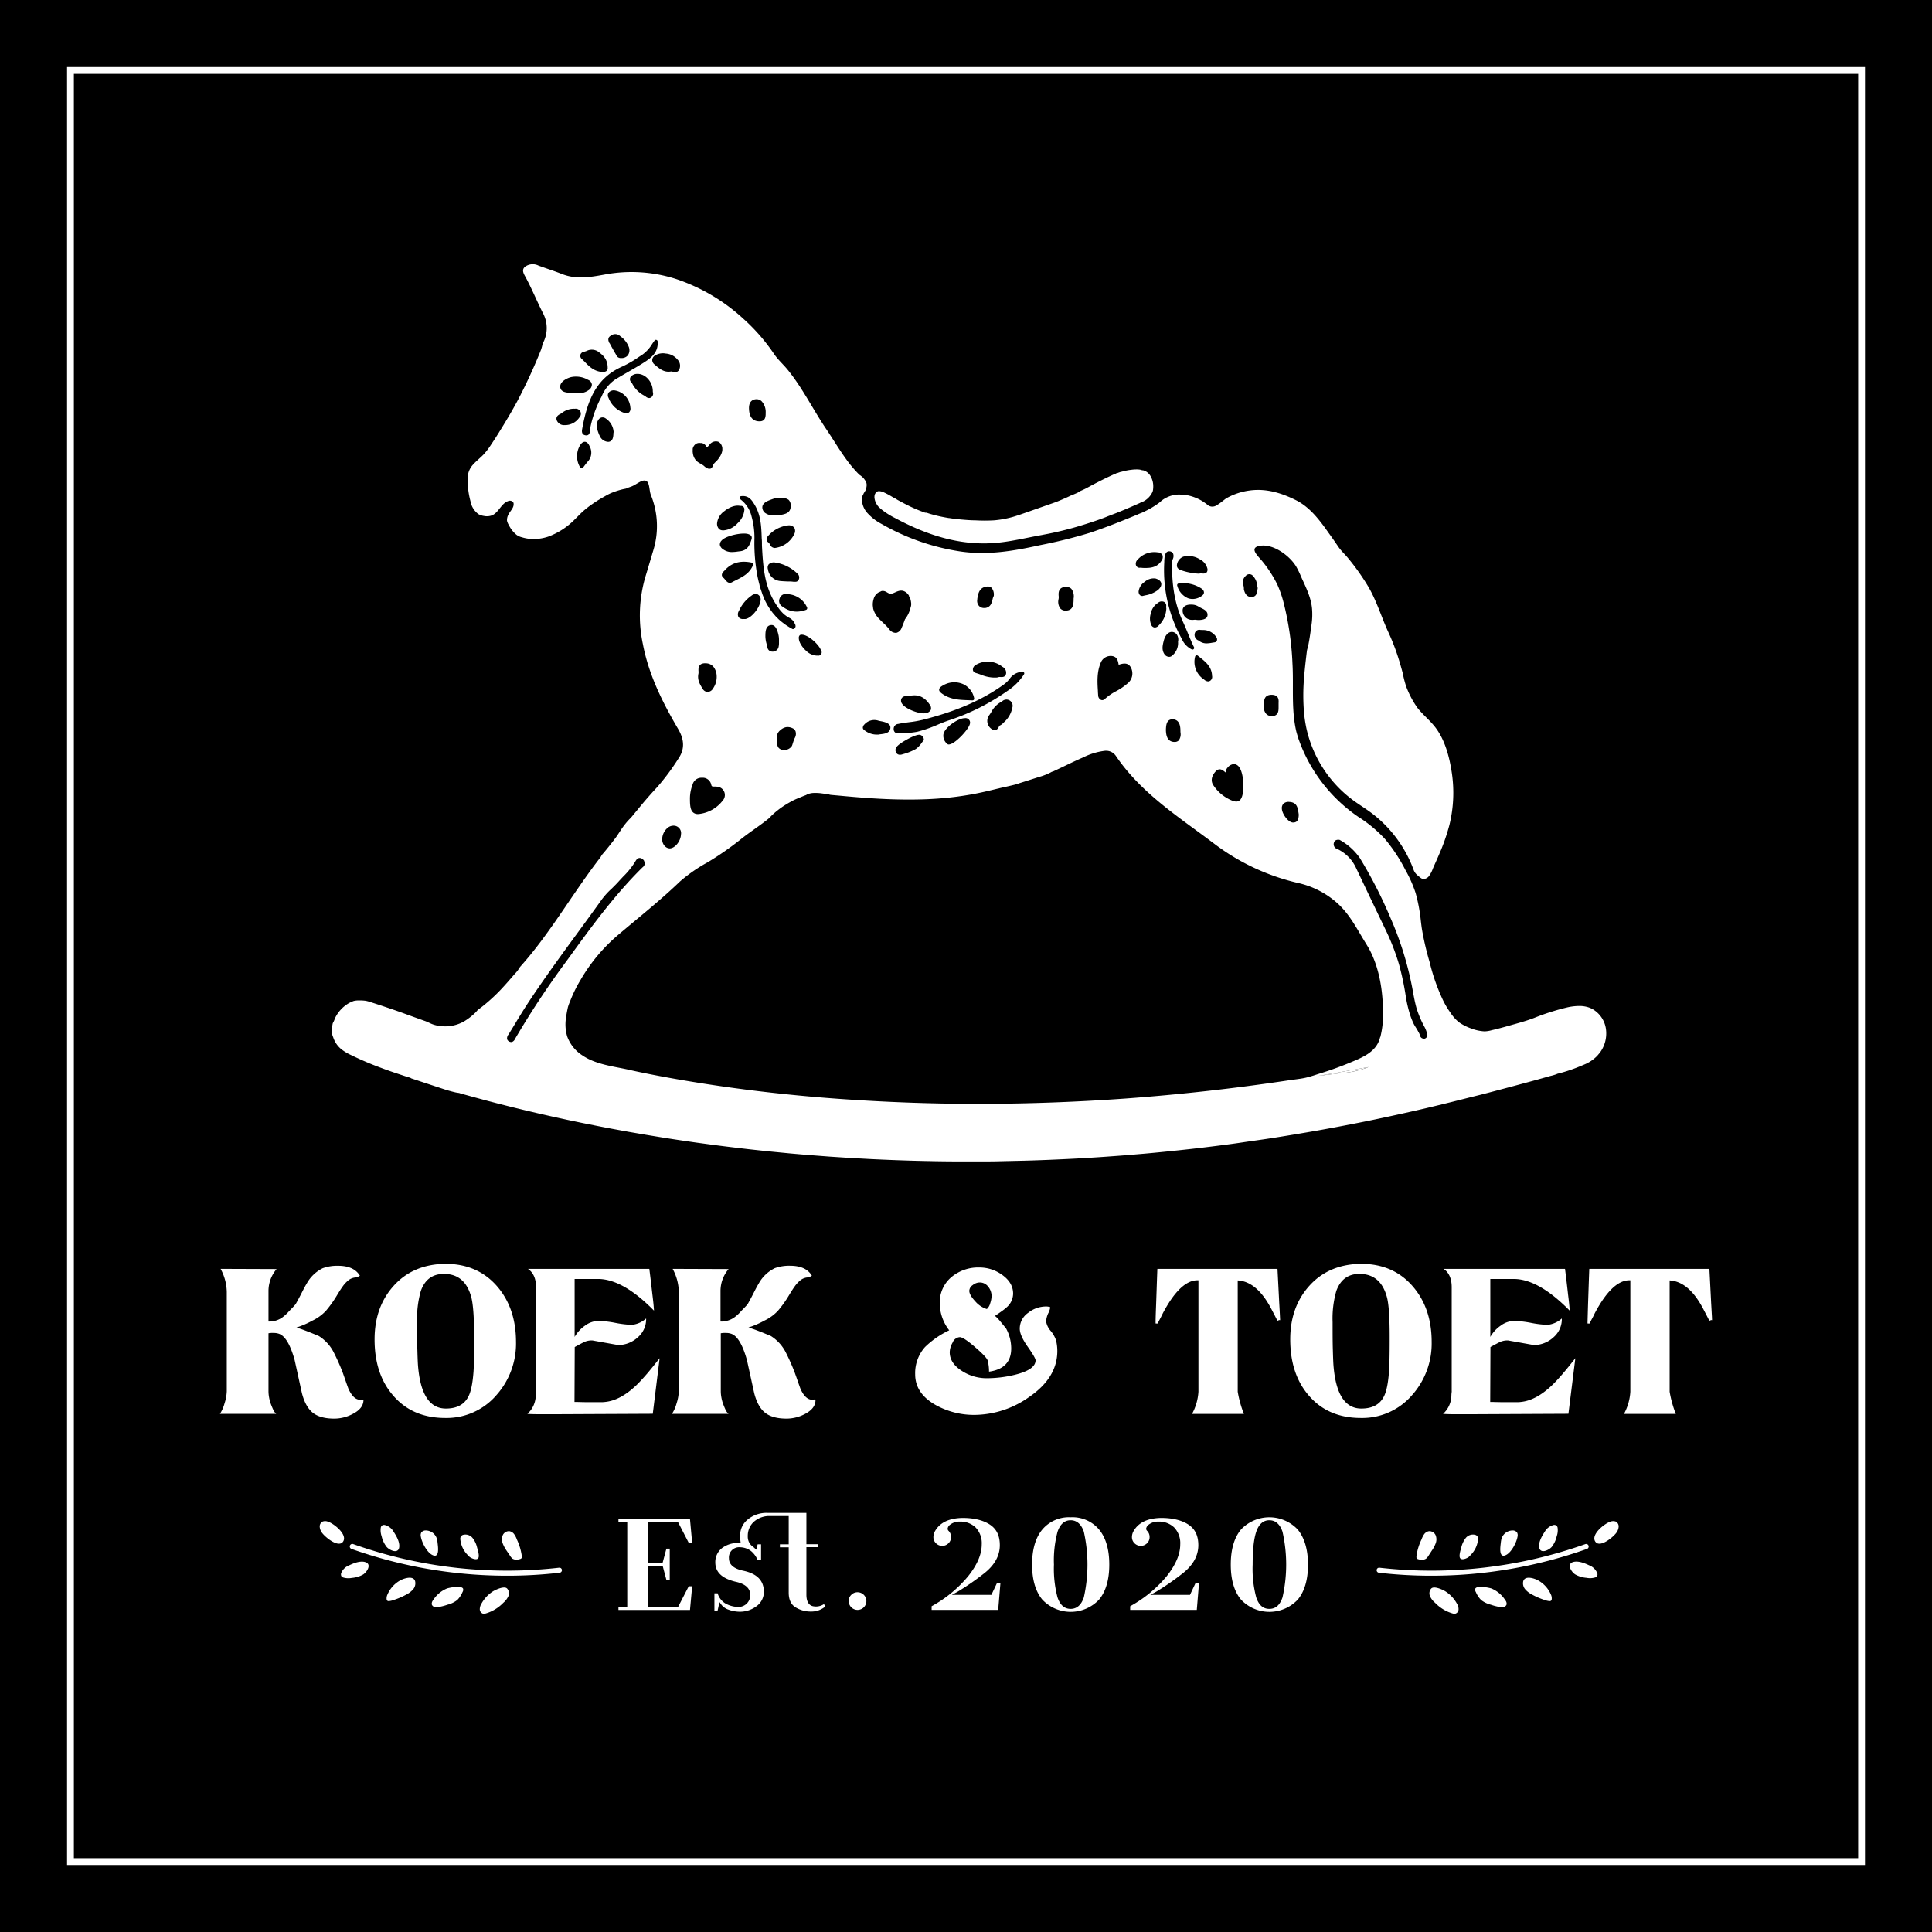 <svg id="Laag_1" data-name="Laag 1" xmlns="http://www.w3.org/2000/svg" viewBox="0 0 566.93 566.93"><defs><style>.cls-1{fill:none;stroke:#fff;stroke-miterlimit:10;stroke-width:2px;}.cls-2{fill:#fff;}</style></defs><title>Logo_Koek_Toet_HR</title><rect width="566.93" height="566.93"/><rect class="cls-1" x="20.68" y="20.68" width="525.58" height="525.58"/><path class="cls-2" d="M103.28,415.34a11.66,11.66,0,0,1-5.35,1.35q-4.19,0-6.35-1.74t-3.19-5.8l-2.12-9.66q-1.93-6.9-4.71-7.73a4.43,4.43,0,0,0-1.41-.2,7.39,7.39,0,0,0-.84,0,6.86,6.86,0,0,0-.71.09v17a10.31,10.31,0,0,0,.16,1.74,11.39,11.39,0,0,0,.48,1.87c.22.6.46,1.18.71,1.74a3.74,3.74,0,0,0,.91,1.29H64.36a10.8,10.8,0,0,0,1.35-3.09,12.74,12.74,0,0,0,.65-3.55V379.45a14.71,14.71,0,0,0-1.81-6.7l16.43.06a9.91,9.91,0,0,0-2.38,6.32v9.08h.32A6.61,6.61,0,0,0,82.66,387a11.76,11.76,0,0,0,2.06-1.93c.56-.56,1-1,1.29-1.33a7.18,7.18,0,0,0,.58-.67c.56-1,1.1-2,1.61-3s1-2,1.61-3a10.79,10.79,0,0,1,4.71-4.51,12.44,12.44,0,0,1,4.51-.71q4.64,0,6.38,2.9a2.79,2.79,0,0,1-1.52.55,3.9,3.9,0,0,0-2,.93,9.12,9.12,0,0,0-1.45,1.58c-.49.67-1,1.47-1.58,2.42a33.9,33.9,0,0,1-3.41,4.83,13.22,13.22,0,0,1-4,2.9,25.55,25.55,0,0,1-4.64,2q2.32.71,6.58,2.51a12.2,12.2,0,0,1,4.31,4.7,63.11,63.11,0,0,1,2.65,5.93c.29.82.58,1.63.86,2.45s.57,1.63.87,2.45c1,2.1,2.09,3.16,3.42,3.16h.32a.66.66,0,0,1,.32-.07c.22,0,.33.07.33.19C106.44,412.93,105.38,414.27,103.28,415.34Z" transform="translate(0.19 -0.41)"/><path class="cls-2" d="M145.48,409.8a19.28,19.28,0,0,1-15,6.7q-9.8,0-15.46-6.77-5.3-6.24-5.29-16.3,0-9.54,5.67-15.78t15.08-6.38q9.6,0,15.34,6.76,5.4,6.38,5.41,16.17A22.77,22.77,0,0,1,145.48,409.8Zm-7.41-28.87q-1.86-6.71-8-6.7-5,0-6.77,5a29.35,29.35,0,0,0-1.09,9.15c0,3,0,5.62.06,7.73s.11,3.78.2,5q1,12.63,8.18,12.63c3.13,0,5.3-1.11,6.51-3.35.81-1.41,1.35-3.95,1.61-7.6q.19-3,.19-8.89v-1.29Q138.91,383.9,138.07,380.93Z" transform="translate(0.19 -0.41)"/><path class="cls-2" d="M191.36,415.27l-27.77.13c-2.45,0-4.42,0-5.9,0s-2.52-.05-3.12-.1a7.41,7.41,0,0,0,2.45-5.34c0-.52.07-.89.09-1.13s0-.31,0-.23V378.16c0-2.53-.8-4.34-2.39-5.41h35.63c.17,1.37.34,2.7.49,4l.42,3.61c.17,1.38.29,2.44.35,3.19s.1,1.21.1,1.39V385q-8.83-9-16-9.28h-7.28v17a10.26,10.26,0,0,1,3.06-3.32,6.84,6.84,0,0,1,4-1.38,30.81,30.81,0,0,1,4.9.58,30.66,30.66,0,0,0,4.83.58,7.43,7.43,0,0,0,4.19-1.87,7,7,0,0,1-2.39,5.48,8.62,8.62,0,0,1-5.8,2.32L174,393.82a2.69,2.69,0,0,0-.71-.07,5.33,5.33,0,0,0-2.42.65c-.84.43-1.64.86-2.41,1.29l-.07,16.11c1.12,0,2.17.06,3.16.06h4.83a6.23,6.23,0,0,0,1-.06c3-.3,6-1.92,9.09-4.84.77-.73,1.74-1.76,2.9-3.09s2.49-3,4-4.9Z" transform="translate(0.19 -0.41)"/><path class="cls-2" d="M236,415.34a11.66,11.66,0,0,1-5.35,1.35q-4.18,0-6.35-1.74t-3.19-5.8l-2.12-9.66q-1.94-6.9-4.71-7.73a4.43,4.43,0,0,0-1.41-.2,7.39,7.39,0,0,0-.84,0,6.52,6.52,0,0,0-.71.09v17a10.31,10.31,0,0,0,.16,1.74,11.39,11.39,0,0,0,.48,1.87c.22.6.46,1.18.71,1.74a3.74,3.74,0,0,0,.91,1.29H197a10.8,10.8,0,0,0,1.35-3.09,12.74,12.74,0,0,0,.65-3.55V379.45a14.71,14.71,0,0,0-1.81-6.7l16.43.06a9.91,9.91,0,0,0-2.38,6.32v9.08h.32a6.61,6.61,0,0,0,3.74-1.22,11.76,11.76,0,0,0,2.06-1.93c.56-.56,1-1,1.29-1.33a7.18,7.18,0,0,0,.58-.67c.56-1,1.1-2,1.61-3s1-2,1.61-3a10.79,10.79,0,0,1,4.71-4.51,12.44,12.44,0,0,1,4.51-.71q4.63,0,6.37,2.9a2.72,2.72,0,0,1-1.51.55,3.9,3.9,0,0,0-2,.93,9.12,9.12,0,0,0-1.45,1.58c-.49.67-1,1.47-1.58,2.42a33.9,33.9,0,0,1-3.41,4.83,13.22,13.22,0,0,1-4,2.9,25.55,25.55,0,0,1-4.64,2q2.33.71,6.58,2.51a12.2,12.2,0,0,1,4.31,4.7,61.23,61.23,0,0,1,2.64,5.93c.3.82.59,1.63.87,2.45s.57,1.63.87,2.45c.95,2.1,2.09,3.16,3.42,3.16h.32a.63.63,0,0,1,.32-.07c.22,0,.33.07.33.19C239.11,412.93,238.05,414.27,236,415.34Z" transform="translate(0.19 -0.41)"/><path class="cls-2" d="M301.67,410.44a28,28,0,0,1-15.85,5.16,23.16,23.16,0,0,1-11.34-2.84q-6.12-3.4-6.12-9.08a11.46,11.46,0,0,1,2.9-8,26.12,26.12,0,0,1,7.09-4.9,13,13,0,0,1-2.77-7.86,9.66,9.66,0,0,1,3.47-7.8,12.25,12.25,0,0,1,8.25-2.77,11.24,11.24,0,0,1,6.44,2.06q3.36,2.32,3.36,5.61a5.36,5.36,0,0,1-1.74,3.87A14.74,14.74,0,0,1,294,385c-.59.43-1.33.95-2.23,1.55a10.25,10.25,0,0,1,1.45,1.48c.54.64,1.15,1.39,1.84,2.25a12.38,12.38,0,0,1,1.48,5.8q0,5.94-6.51,6.83a13.1,13.1,0,0,0-.38-3.22c-.18-.68-1.42-2-3.74-4s-3.76-2.9-4.45-2.9a2.43,2.43,0,0,0-2.12,1.61,5.76,5.76,0,0,0-.84,2.83q0,3.28,3.8,5.61a13.3,13.3,0,0,0,6.89,2,34.77,34.77,0,0,0,8.38-1q6.12-1.49,6.12-4.26,0-.71-2.32-4c-1.54-2.19-2.32-3.95-2.32-5.29a5.63,5.63,0,0,1,2.45-4.63,8.42,8.42,0,0,1,5.22-1.87A3.44,3.44,0,0,1,308,384a5.45,5.45,0,0,1-.64,1.87,6.83,6.83,0,0,0-.58,2.32,5.58,5.58,0,0,0,1.29,2.7,8.76,8.76,0,0,1,1.61,2.77,13.23,13.23,0,0,1,.39,3.23Q310.05,404.77,301.67,410.44Zm-11.92-32.51a3.08,3.08,0,0,0-2.51-1.19,3.34,3.34,0,0,0-2,.78,2.12,2.12,0,0,0-1,1.67c0,.82.62,1.89,1.87,3.22a7.26,7.26,0,0,0,3.28,2.13,3.43,3.43,0,0,0,1-1.74,7,7,0,0,0,.39-2.06A4.36,4.36,0,0,0,289.75,377.93Z" transform="translate(0.19 -0.41)"/><path class="cls-2" d="M374.68,388l-.78-1.52c-.3-.58-.66-1.28-1.09-2.09q-4.2-7.94-9.8-8.25v32.67a32.39,32.39,0,0,0,1.81,6.5H349.61a15.7,15.7,0,0,0,1.87-6.5V376.1h-.13q-5.16-.14-10.37,9.79c-.22.48-.46.95-.71,1.42s-.5.95-.71,1.42a.22.22,0,0,1-.13.06c-.39,0-.56,0-.52-.06,0-1.94.11-4.22.2-6.86s.19-5.68.32-9.12h35.25l.51,10c.09,1.5.15,2.66.19,3.48s.07,1.33.07,1.54v.07a.19.19,0,0,0-.13-.07A1.49,1.49,0,0,0,374.68,388Z" transform="translate(0.19 -0.41)"/><path class="cls-2" d="M414.17,409.8a19.28,19.28,0,0,1-15,6.7q-9.8,0-15.46-6.77-5.29-6.24-5.29-16.3,0-9.54,5.67-15.78t15.08-6.38q9.6,0,15.33,6.76,5.42,6.38,5.42,16.17A22.77,22.77,0,0,1,414.17,409.8Zm-7.41-28.87q-1.86-6.71-8.05-6.7c-3.31,0-5.56,1.68-6.77,5a29.35,29.35,0,0,0-1.09,9.15c0,3,0,5.62.06,7.73s.11,3.78.2,5q1,12.63,8.18,12.63c3.13,0,5.3-1.11,6.51-3.35.81-1.41,1.35-3.95,1.61-7.6q.19-3,.19-8.89v-1.29Q407.6,383.9,406.76,380.93Z" transform="translate(0.19 -0.41)"/><path class="cls-2" d="M460.05,415.27l-27.77.13c-2.45,0-4.42,0-5.9,0s-2.52-.05-3.12-.1a7.41,7.41,0,0,0,2.45-5.34c0-.52.07-.89.09-1.13s0-.31,0-.23V378.16c0-2.53-.79-4.34-2.38-5.41h35.63c.17,1.37.34,2.7.49,4s.29,2.49.41,3.61c.18,1.38.29,2.44.36,3.19s.1,1.21.1,1.39V385q-8.83-9-16-9.28h-7.28v17a10,10,0,0,1,3.06-3.32,6.84,6.84,0,0,1,4-1.38,30.94,30.94,0,0,1,4.9.58,30.66,30.66,0,0,0,4.83.58,7.43,7.43,0,0,0,4.19-1.87,7,7,0,0,1-2.39,5.48,8.62,8.62,0,0,1-5.8,2.32l-7.21-1.29a2.69,2.69,0,0,0-.71-.07,5.3,5.3,0,0,0-2.42.65c-.84.43-1.64.86-2.41,1.29l-.07,16.11c1.12,0,2.17.06,3.16.06h4.83a6.23,6.23,0,0,0,1-.06c3-.3,6-1.92,9.09-4.84.77-.73,1.74-1.76,2.9-3.09s2.49-3,4-4.9Z" transform="translate(0.19 -0.41)"/><path class="cls-2" d="M501.42,388l-.78-1.52c-.3-.58-.66-1.28-1.09-2.09q-4.2-7.94-9.8-8.25v32.67a32.39,32.39,0,0,0,1.81,6.5H476.35a15.55,15.55,0,0,0,1.87-6.5V376.1h-.13q-5.16-.14-10.37,9.79c-.22.48-.45.95-.71,1.42s-.5.95-.71,1.42a.19.19,0,0,1-.13.06c-.39,0-.56,0-.52-.06.05-1.94.11-4.22.2-6.86s.19-5.68.32-9.12h35.25l.51,10c.09,1.5.15,2.66.2,3.48s.06,1.33.06,1.54v.07a.17.17,0,0,0-.13-.07A1.49,1.49,0,0,0,501.42,388Z" transform="translate(0.19 -0.41)"/><polygon class="cls-2" points="198.97 446.66 202.1 452.73 203.11 452.73 202.47 445.78 181.48 445.78 181.48 446.66 184.06 446.66 184.06 471.56 181.48 471.56 181.48 472.43 202.47 472.43 203.11 465.48 202.1 465.48 198.97 471.56 190.09 471.56 190.09 459.45 194.44 459.45 195.55 463.6 196.53 463.6 196.53 454.43 195.55 454.43 194.44 458.58 190.09 458.58 190.09 446.66 198.97 446.66"/><path class="cls-2" d="M238.56,471.77c-1-.15-2.12-.87-2.12-3.43V454.41h3.5v-.87h-3.5v-9.19H225a8.61,8.61,0,0,0-5.84,2A5.93,5.93,0,0,0,217,451a13.56,13.56,0,0,0,.09,1.63l.07.54h-.79a7.76,7.76,0,0,0-4.66,1.49,5.2,5.2,0,0,0-2,4.21c0,2.82,1.9,4.67,5.8,5.65,2.95.61,4.45,1.92,4.45,3.89a3.43,3.43,0,0,1-3.4,3.54,7.83,7.83,0,0,1-4-1.09,5.21,5.21,0,0,1-2.17-2.91h-.94V473h.94l.55-2.47.63.86a4.49,4.49,0,0,0,2,1.35,9.83,9.83,0,0,0,3.46.61,8,8,0,0,0,4.7-1.57,5.13,5.13,0,0,0,2.23-4.26c0-3.31-2-5.35-6.09-6.21-2.76-.58-4.16-1.81-4.16-3.64a3,3,0,0,1,3.3-3.23,5.42,5.42,0,0,1,3.21,1.13,6.74,6.74,0,0,1,1.92,2.65h1v-4.65h-1l-.4,1.58-.6-.55a4.9,4.9,0,0,0-.54-.44,3.49,3.49,0,0,1-.89-1,3.74,3.74,0,0,1-.47-2,5.55,5.55,0,0,1,1.64-4.07,6.79,6.79,0,0,1,4.5-1.82h5.87v8.31h-2.58v.87h2.58v13.3c0,2,.64,3.44,1.95,4.28a8.5,8.5,0,0,0,4.68,1.27,6.33,6.33,0,0,0,4.09-1.46l-.36-.73A4.31,4.31,0,0,1,238.56,471.77Z" transform="translate(0.19 -0.41)"/><path class="cls-2" d="M251.45,467.64a2.51,2.51,0,0,0-1.84.76,2.4,2.4,0,0,0-.75,1.84,2.59,2.59,0,1,0,2.59-2.6Z" transform="translate(0.19 -0.41)"/><path class="cls-2" d="M280.74,467.53a74.06,74.06,0,0,0,7.53-5.18c3.27-2.45,4.93-5.32,4.93-8.52,0-2.74-.93-4.71-2.85-6s-4.67-2-8.1-2c-4.05.09-6.72,1.4-8.14,4a3.68,3.68,0,0,0-.4,1.61,2.48,2.48,0,0,0,.76,1.83,2.58,2.58,0,0,0,3.66,0,2.48,2.48,0,0,0,.76-1.83,2.52,2.52,0,0,0-.76-1.85.85.85,0,0,1-.24-.63,1.74,1.74,0,0,1,.74-1.16,4.4,4.4,0,0,1,2.87-.89h0a6.38,6.38,0,0,1,4.59,1.71,6.66,6.66,0,0,1,1.8,5c0,2.9-1.37,6.07-4.07,9.42a36.87,36.87,0,0,1-10.63,8.7v1.08h19.53l.66-7.91h-1l-1.66,3.5H279.1Z" transform="translate(0.19 -0.41)"/><path class="cls-2" d="M314,445.64a10.21,10.21,0,0,0-8.33,3.59c-2,2.41-3,5.87-3,10.29s1,7.87,3,10.28a11.45,11.45,0,0,0,16.65,0c2-2.41,3-5.87,3-10.28s-1-7.88-3-10.29A10.19,10.19,0,0,0,314,445.64Zm3.85,23.51c-.76,2.24-2.06,3.37-3.87,3.37s-3.1-1.13-3.85-3.37a32.84,32.84,0,0,1-1.05-9.63,32.5,32.5,0,0,1,1.06-9.64c.76-2.23,2.05-3.37,3.84-3.37s3.11,1.14,3.87,3.37a43.92,43.92,0,0,1,0,19.27Z" transform="translate(0.19 -0.41)"/><path class="cls-2" d="M339,467.53a74.06,74.06,0,0,0,7.53-5.18c3.27-2.45,4.92-5.32,4.92-8.52,0-2.74-.93-4.71-2.84-6s-4.67-2-8.11-2c-4.05.09-6.71,1.4-8.13,4a3.55,3.55,0,0,0-.4,1.61,2.48,2.48,0,0,0,.76,1.83,2.58,2.58,0,0,0,3.66,0,2.48,2.48,0,0,0,.76-1.83,2.52,2.52,0,0,0-.76-1.85.86.86,0,0,1-.25-.63,1.82,1.82,0,0,1,.74-1.16,4.44,4.44,0,0,1,2.87-.89h0a6.39,6.39,0,0,1,4.6,1.71,6.65,6.65,0,0,1,1.79,5c0,2.9-1.37,6.07-4.06,9.42a37,37,0,0,1-10.63,8.7v1.08H351l.65-7.91h-1l-1.65,3.5H337.37Z" transform="translate(0.19 -0.41)"/><path class="cls-2" d="M380.61,449.23a11.44,11.44,0,0,0-16.64,0c-2,2.41-3,5.87-3,10.29s1,7.87,3,10.28a11.46,11.46,0,0,0,16.66,0c2-2.41,3-5.87,3-10.28S382.59,451.64,380.61,449.23Zm-4.46,19.92c-.75,2.24-2,3.37-3.86,3.37s-3.1-1.13-3.85-3.37a32.49,32.49,0,0,1-1.05-9.63c0-4.33.35-7.57,1.06-9.64.75-2.23,2.05-3.37,3.84-3.37s3.11,1.14,3.86,3.37a43.52,43.52,0,0,1,0,19.27Z" transform="translate(0.19 -0.41)"/><path class="cls-2" d="M419.78,462.79a133.67,133.67,0,0,1-15.36-.88.74.74,0,0,1,.17-1.47A134.88,134.88,0,0,0,465,453.52a.74.74,0,1,1,.5,1.4A136.48,136.48,0,0,1,419.78,462.79Z" transform="translate(0.19 -0.41)"/><path class="cls-2" d="M472.5,446.88a2.15,2.15,0,0,1,1.52.05,1.64,1.64,0,0,1,.77,1.44,3.31,3.31,0,0,1-.53,1.6c-.75,1.26-5,4.89-6.35,2.77S470.86,447.3,472.5,446.88Z" transform="translate(0.19 -0.41)"/><path class="cls-2" d="M466.12,459.73a4.12,4.12,0,0,1,2.36,2.25.93.93,0,0,1-.65,1.33,5.24,5.24,0,0,1-2.46.1,8,8,0,0,1-3.33-1c-1.13-.73-2.59-3-.64-3.63C462.88,458.33,464.8,459.1,466.12,459.73Z" transform="translate(0.19 -0.41)"/><path class="cls-2" d="M453.09,449.91a4.12,4.12,0,0,1,2.57-2,1.08,1.08,0,0,1,.91.19,1.14,1.14,0,0,1,.31.64,5.28,5.28,0,0,1-.26,2.45,7.87,7.87,0,0,1-1.47,3.15c-.88,1-3.38,2.13-3.68.12C451.24,452.92,452.28,451.13,453.09,449.91Z" transform="translate(0.19 -0.41)"/><path class="cls-2" d="M454.89,468.27a2.57,2.57,0,0,1,.25,1.46.58.58,0,0,1-.28.45.63.63,0,0,1-.33.06,4.9,4.9,0,0,1-1.24-.26,21.36,21.36,0,0,1-3.91-1.66,6.43,6.43,0,0,1-2-1.54,2.7,2.7,0,0,1-.58-2.39c.51-1.7,3.13-.86,4.2-.31A8.63,8.63,0,0,1,454.89,468.27Z" transform="translate(0.19 -0.41)"/><path class="cls-2" d="M440.21,453.12a6.76,6.76,0,0,1,.23-1.27,3.43,3.43,0,0,1,3.14-2.34,1.62,1.62,0,0,1,1.39.58,1.77,1.77,0,0,1,.14,1.26c-.29,1.66-1.68,4.38-3.19,5.26C439.48,458,440.08,454.25,440.21,453.12Z" transform="translate(0.19 -0.41)"/><path class="cls-2" d="M441.54,470a1.6,1.6,0,0,1,.37,1.2,1.11,1.11,0,0,1-.76.74,2.72,2.72,0,0,1-1.1.05,15.72,15.72,0,0,1-2.78-.7,7.71,7.71,0,0,1-2.85-1.38,7.43,7.43,0,0,1-1.53-2.32,1.25,1.25,0,0,1-.17-1c.45-1,3.86-.33,4.71-.07A8.86,8.86,0,0,1,441.54,470Z" transform="translate(0.19 -0.41)"/><path class="cls-2" d="M428.61,454.52a7.22,7.22,0,0,1,1.31-2.8,2.72,2.72,0,0,1,2.8-.92,1.19,1.19,0,0,1,.7.56,1.45,1.45,0,0,1,.12.65,7.48,7.48,0,0,1-2.26,4.78,3.38,3.38,0,0,1-.5.5c-.5.4-1.93,1-2.46.41S428.41,455.22,428.61,454.52Z" transform="translate(0.19 -0.41)"/><path class="cls-2" d="M427.34,471a3,3,0,0,1,.47,1.67,1.34,1.34,0,0,1-1,1.27,1.74,1.74,0,0,1-.64-.05,11.7,11.7,0,0,1-5.26-3.17,5.35,5.35,0,0,1-1.46-1.89,2.12,2.12,0,0,1,.32-2.26,1.14,1.14,0,0,1,.42-.26c1.06-.32,3.14.63,4,1.22A10,10,0,0,1,427.34,471Z" transform="translate(0.19 -0.41)"/><path class="cls-2" d="M416.93,452.18a6.51,6.51,0,0,1,.78-1.56,2.17,2.17,0,0,1,1.44-.9,2,2,0,0,1,1.94,1.2,3.28,3.28,0,0,1,0,2.39,9.69,9.69,0,0,1-1.15,2.15l-.95,1.47a3.51,3.51,0,0,1-.72.86,2.4,2.4,0,0,1-1.89.25c-.88-.17-1-.3-.9-1.18A16.15,16.15,0,0,1,416.93,452.18Z" transform="translate(0.19 -0.41)"/><path class="cls-2" d="M148.63,462.79a136.42,136.42,0,0,1-45.69-7.87.76.76,0,0,1-.45-.95.75.75,0,0,1,1-.45,134.88,134.88,0,0,0,60.39,6.92.74.74,0,0,1,.82.65.75.75,0,0,1-.65.82A133.72,133.72,0,0,1,148.63,462.79Z" transform="translate(0.19 -0.41)"/><path class="cls-2" d="M95.91,446.88a2.12,2.12,0,0,0-1.51.05,1.64,1.64,0,0,0-.77,1.44,3.21,3.21,0,0,0,.53,1.6c.74,1.26,5,4.89,6.35,2.77S97.56,447.3,95.91,446.88Z" transform="translate(0.19 -0.41)"/><path class="cls-2" d="M102.3,459.73A4.09,4.09,0,0,0,99.94,462a1.14,1.14,0,0,0,.06.94,1.1,1.1,0,0,0,.59.39,5.24,5.24,0,0,0,2.46.1,8,8,0,0,0,3.33-1c1.12-.73,2.59-3,.64-3.63C105.54,458.33,103.62,459.1,102.3,459.73Z" transform="translate(0.19 -0.41)"/><path class="cls-2" d="M115.33,449.91a4.14,4.14,0,0,0-2.57-2,1.1,1.1,0,0,0-.92.19,1.13,1.13,0,0,0-.3.64,5.4,5.4,0,0,0,.25,2.45,8,8,0,0,0,1.48,3.15c.88,1,3.38,2.13,3.68.12C117.17,452.92,116.14,451.13,115.33,449.91Z" transform="translate(0.19 -0.41)"/><path class="cls-2" d="M113.53,468.27a2.66,2.66,0,0,0-.26,1.46.63.63,0,0,0,.28.45.68.68,0,0,0,.34.06,4.73,4.73,0,0,0,1.23-.26,21.45,21.45,0,0,0,3.92-1.66,6.54,6.54,0,0,0,2-1.54,2.73,2.73,0,0,0,.58-2.39c-.51-1.7-3.13-.86-4.21-.31A8.61,8.61,0,0,0,113.53,468.27Z" transform="translate(0.19 -0.41)"/><path class="cls-2" d="M128.21,453.12a6.76,6.76,0,0,0-.23-1.27,3.44,3.44,0,0,0-3.14-2.34,1.62,1.62,0,0,0-1.39.58,1.72,1.72,0,0,0-.14,1.26c.29,1.66,1.68,4.38,3.19,5.26C128.93,458,128.34,454.25,128.21,453.12Z" transform="translate(0.19 -0.41)"/><path class="cls-2" d="M126.88,470a1.6,1.6,0,0,0-.37,1.2,1.11,1.11,0,0,0,.76.74,2.71,2.71,0,0,0,1.1.05,15.62,15.62,0,0,0,2.77-.7,7.68,7.68,0,0,0,2.86-1.38,7.43,7.43,0,0,0,1.53-2.32,1.25,1.25,0,0,0,.17-1c-.45-1-3.86-.33-4.71-.07A8.81,8.81,0,0,0,126.88,470Z" transform="translate(0.19 -0.41)"/><path class="cls-2" d="M139.81,454.52a7.1,7.1,0,0,0-1.32-2.8,2.7,2.7,0,0,0-2.79-.92,1.19,1.19,0,0,0-.7.56,1.45,1.45,0,0,0-.12.65,7.52,7.52,0,0,0,2.25,4.78,3.44,3.44,0,0,0,.51.5c.5.4,1.93,1,2.46.41S140,455.22,139.81,454.52Z" transform="translate(0.19 -0.41)"/><path class="cls-2" d="M141.08,471a3.11,3.11,0,0,0-.48,1.67,1.36,1.36,0,0,0,1,1.27,1.79,1.79,0,0,0,.65-.05,11.75,11.75,0,0,0,5.26-3.17,5.59,5.59,0,0,0,1.46-1.89,2.11,2.11,0,0,0-.33-2.26,1,1,0,0,0-.41-.26c-1.06-.32-3.14.63-4,1.22A10,10,0,0,0,141.08,471Z" transform="translate(0.19 -0.41)"/><path class="cls-2" d="M151.49,452.18a6.19,6.19,0,0,0-.79-1.56,2.15,2.15,0,0,0-1.43-.9,2,2,0,0,0-1.94,1.2,3.34,3.34,0,0,0,0,2.39,10.12,10.12,0,0,0,1.15,2.15l1,1.47a3.12,3.12,0,0,0,.72.86A2.39,2.39,0,0,0,152,458c.87-.17,1-.3.9-1.18A16.47,16.47,0,0,0,151.49,452.18Z" transform="translate(0.19 -0.41)"/><path class="cls-2" d="M226.18,182l.06.06-.28-.32Z" transform="translate(0.19 -0.41)"/><path class="cls-2" d="M224.69,180.06l.11.15-.27-.4C224.59,179.89,224.64,180,224.69,180.06Z" transform="translate(0.19 -0.41)"/><path class="cls-2" d="M230.1,185.11l.59.33h0c-.26-.13-.5-.27-.74-.42Z" transform="translate(0.19 -0.41)"/><path class="cls-2" d="M227,182.82l0,0-.2-.21Z" transform="translate(0.19 -0.41)"/><path class="cls-2" d="M228,183.64l.22.16-.24-.18Z" transform="translate(0.19 -0.41)"/><path class="cls-2" d="M229,184.4l.31.2-.39-.25Z" transform="translate(0.19 -0.41)"/><path class="cls-2" d="M225.4,181l.09.1-.29-.37Z" transform="translate(0.19 -0.41)"/><path class="cls-2" d="M222.51,175.79l.12.31c0-.13-.11-.27-.16-.41A.42.42,0,0,0,222.51,175.79Z" transform="translate(0.19 -0.41)"/><path class="cls-2" d="M224.05,179.05l.13.2c-.09-.14-.17-.28-.25-.42Z" transform="translate(0.19 -0.41)"/><path class="cls-2" d="M221.74,173.44h0l-.05-.17A.94.94,0,0,1,221.74,173.44Z" transform="translate(0.19 -0.41)"/><path class="cls-2" d="M222.1,174.63c0,.1.07.19.1.29,0-.12-.08-.22-.11-.33Z" transform="translate(0.19 -0.41)"/><path class="cls-2" d="M223,176.91l.14.29c-.07-.14-.13-.29-.2-.43A1.47,1.47,0,0,1,223,176.91Z" transform="translate(0.19 -0.41)"/><path class="cls-2" d="M223.48,178c0,.09.09.16.13.25l-.22-.44Z" transform="translate(0.19 -0.41)"/><path class="cls-2" d="M231,185.41a.38.38,0,0,0,.1-.26,1.14,1.14,0,0,0-.26-.62,1.34,1.34,0,0,1-.11-.14,2.28,2.28,0,0,1,.2,1.06Z" transform="translate(0.19 -0.41)"/><path class="cls-2" d="M229.36,219.14v.18a1.27,1.27,0,0,1,0-.2Z" transform="translate(0.19 -0.41)"/><path class="cls-2" d="M266.48,173.67l.16-.11a1.4,1.4,0,0,1-.5.06C266.26,173.67,266.42,173.72,266.48,173.67Z" transform="translate(0.19 -0.41)"/><path class="cls-2" d="M232.88,221l.12-.39-.21.67Z" transform="translate(0.19 -0.41)"/><path class="cls-2" d="M221.43,172.22a.64.64,0,0,0,0,.07c-.08-.34-.16-.69-.23-1Z" transform="translate(0.19 -0.41)"/><path class="cls-2" d="M231.62,216.81a2.72,2.72,0,0,0-1.05.45,3.6,3.6,0,0,0-.47.39,2.68,2.68,0,0,1,.47-.38A2.61,2.61,0,0,1,231.62,216.81Z" transform="translate(0.19 -0.41)"/><path class="cls-2" d="M229.46,220.6a2.64,2.64,0,0,1,0,.28.81.81,0,0,0,0,.22,1,1,0,0,0,0,.23,1,1,0,0,0,0-.24Z" transform="translate(0.19 -0.41)"/><path class="cls-2" d="M229.46,183.25l0,0-.19-.11.15.09Z" transform="translate(0.19 -0.41)"/><polygon class="cls-2" points="174.2 311.69 174.21 311.69 174.2 311.69 174.2 311.69"/><path class="cls-2" d="M395,315.15a26.89,26.89,0,0,0,6.41-1.65q-7.51,1.41-14.85,2.6Q390.79,315.65,395,315.15Z" transform="translate(0.19 -0.41)"/><path class="cls-2" d="M471,302a8,8,0,0,0-3.66-5.35,6.84,6.84,0,0,0-1.12-.55,8.57,8.57,0,0,0-3-.5,16.48,16.48,0,0,0-3.64.45,68.56,68.56,0,0,0-9.59,3.06c-2.36.91-4.84,1.56-7.27,2.25-1.7.48-3.4.95-5.13,1.34a8.55,8.55,0,0,1-2.18.35,12.91,12.91,0,0,1-4.14-.94,14.38,14.38,0,0,1-3.41-1.78,12.6,12.6,0,0,1-2.5-2.86,24.19,24.19,0,0,1-2.17-3.68,57.57,57.57,0,0,1-3.85-11,84.08,84.08,0,0,1-2.26-9.63c-.13-.82-.23-1.65-.33-2.48a49.2,49.2,0,0,0-1.52-8.17,37,37,0,0,0-3-6.78,48.62,48.62,0,0,0-6-9.11,38.9,38.9,0,0,0-7.81-6.49,46.22,46.22,0,0,1-17.38-22.37l-.14-.35c-.25-.85-.55-1.7-.75-2.57-1.47-6.51-.69-13.19-1.08-19.79a86.71,86.71,0,0,0-2.6-17.81,32.83,32.83,0,0,0-1.87-5.37,35.8,35.8,0,0,0-4.3-6.67c-1.1-1.43-4.07-3.9-1.05-4.58,4-.88,9,2.84,10.89,6a24.5,24.5,0,0,1,1.46,3c1.35,3,2.89,5.95,3.21,9.31a20.3,20.3,0,0,1-.12,4.61c-.29,2.13-.57,4.26-1,6.37-.1.51-.31,1-.38,1.53-.11.86-.21,1.73-.31,2.6-.2,1.73-.38,3.47-.52,5.21a60.43,60.43,0,0,0,0,10.42,40.44,40.44,0,0,0,.7,4.52,35.87,35.87,0,0,0,13.63,21c1.67,1.23,3.43,2.31,5.1,3.53a36.17,36.17,0,0,1,6.32,5.92,37,37,0,0,1,4.78,7.27c.41.83.8,1.68,1.15,2.54.17.43.34.86.5,1.3a3.54,3.54,0,0,0,.8,1.22,8.12,8.12,0,0,0,1,.85,2.53,2.53,0,0,0,.85.53,2.16,2.16,0,0,0,1.93-1,9.48,9.48,0,0,0,1.06-2.11c.6-1.4,1.25-2.78,1.84-4.19a57.87,57.87,0,0,0,3-8.6,39.66,39.66,0,0,0,.7-15.23c-.7-4.71-2.05-9.92-5.07-13.67-1.54-1.91-3.48-3.47-5-5.41a26.94,26.94,0,0,1-3.33-6.3,31,31,0,0,1-1-3.88c-.38-1.41-.77-2.81-1.21-4.2a63.75,63.75,0,0,0-3-7.8c-2.11-4.57-3.49-9.44-6.14-13.79a67.16,67.16,0,0,0-5.8-8.11c-.94-1.13-1.94-2-2.78-3.24s-1.85-2.69-2.8-4c-2.59-3.68-5.46-7.55-9.58-9.62-4.29-2.15-8.78-3.52-13.62-2.86a19,19,0,0,0-6.56,2.13l-.06,0a8.58,8.58,0,0,0-.84.61c-.38.29-.75.59-1.13.87a14.06,14.06,0,0,1-1.21.8l-.3.15a1.31,1.31,0,0,1-.28.09,2.12,2.12,0,0,1-1.93-.4,14.85,14.85,0,0,0-1.72-1.22,13.68,13.68,0,0,0-3.92-1.56c-.55-.12-1.1-.19-1.66-.26l-.57,0a7.36,7.36,0,0,0-1.15,0,8.19,8.19,0,0,0-2.23.5,8.53,8.53,0,0,0-2,1.06c-.4.29-.73.64-1.12.92s-.83.59-1.26.86a23.83,23.83,0,0,1-2.66,1.49c-.35.18-.7.35-1.07.5s-.85.32-1.24.52c-4.65,1.92-9.33,3.8-14.1,5.39A145.91,145.91,0,0,1,305,160.38c-7.89,1.74-15.63,3.06-23.69,1.8a65.88,65.88,0,0,1-22.76-8,14.86,14.86,0,0,1-4.42-3.47,6.24,6.24,0,0,1-1.41-4v-.07a2.83,2.83,0,0,1,.32-1,4.39,4.39,0,0,0,.21-.44.88.88,0,0,1,.14-.23l.15-.26.08-.12a1.4,1.4,0,0,1,.1-.16.41.41,0,0,0,.07-.15c.05-.13.1-.26.14-.39a3.86,3.86,0,0,0,.17-.82,2.24,2.24,0,0,0,0-.68,2.21,2.21,0,0,0-.24-.71l-.09-.16a.78.78,0,0,0-.1-.15s0-.06-.06-.08l-.12-.19c-.09-.13-.19-.25-.29-.37a5.08,5.08,0,0,0-.68-.63c-.13-.1-.26-.2-.4-.29a1,1,0,0,1-.2-.13l-.05-.06c-.08-.1-.18-.18-.26-.27a36.34,36.34,0,0,1-3.43-4.1c-2.09-2.85-3.88-5.91-5.86-8.84-3.87-5.7-6.93-12-11.27-17.37-1.31-1.64-2.91-3-4.1-4.76A55.55,55.55,0,0,0,218,94a54.67,54.67,0,0,0-20-11.78A42.75,42.75,0,0,0,177.1,81c-4.12.75-8.22,1.46-12.38-.18-2.26-.89-4.6-1.63-6.89-2.47a3.78,3.78,0,0,0-4,.37c-1.13,1-.17,2.29.34,3.26,1.76,3.32,3.19,6.79,4.87,10.14a9.31,9.31,0,0,1,0,9.13,12.36,12.36,0,0,1-.48,1.81,157.17,157.17,0,0,1-7,15.16c-.65,1.19-1.31,2.38-2,3.56-1.37,2.35-2.79,4.68-4.26,7-.45.69-.89,1.37-1.35,2.05a21.28,21.28,0,0,1-2.15,2.85c-1,1.06-2.16,1.94-3.12,3a5.94,5.94,0,0,0-1.56,3.12,16,16,0,0,0-.06,1.84,19.9,19.9,0,0,0,.1,2,23.64,23.64,0,0,0,.7,3.81,6.06,6.06,0,0,0,2.32,3.81,4.92,4.92,0,0,0,1.71.56,4.13,4.13,0,0,0,2.41-.24c1.88-.88,2.62-3.43,4.58-4.12a1.27,1.27,0,0,1,1.53.33,1.12,1.12,0,0,1,.12.6c0,1.17-1.06,2-1.57,3.09a3.35,3.35,0,0,0-.37,1.76,4.65,4.65,0,0,0,.56,1.3,8.5,8.5,0,0,0,2.26,2.83,4.4,4.4,0,0,0,1.56.7,11.45,11.45,0,0,0,3.58.51,13.55,13.55,0,0,0,4.09-.69,21.09,21.09,0,0,0,7.89-5.13c.78-.76,1.51-1.55,2.31-2.27a28.07,28.07,0,0,1,2.64-2.08c.72-.5,1.47-1,2.22-1.45.57-.34,1.14-.67,1.73-1a16.92,16.92,0,0,1,1.75-.89,22.59,22.59,0,0,1,3.85-1.2,2.46,2.46,0,0,0,.61-.14c.51-.26,1.09-.41,1.62-.63,1.4-.58,3-2.09,4.12-1.59s.88,2.73,1.42,4.14a24.23,24.23,0,0,1,.72,16.24c-.78,2.6-1.54,5.21-2.34,7.81a40.48,40.48,0,0,0-.72,19.73c1.71,8.95,5.71,17,10.32,24.85,1.61,2.73,2.21,5.64.14,8.67a67.86,67.86,0,0,1-6.23,8.4c-1.73,1.85-3.4,3.75-5,5.69-.81,1-1.61,1.95-2.41,2.93a7.12,7.12,0,0,1-.58.64,17.51,17.51,0,0,0-1.69,1.95c-1,1.26-1.74,2.64-2.7,3.9-1.25,1.64-2.54,3.27-3.89,4.82L176,252c-2.48,3.19-4.81,6.5-7.1,9.83s-4.54,6.7-6.87,10-4.72,6.55-7.31,9.65c-.71.85-1.43,1.68-2.16,2.5a5.92,5.92,0,0,0-.68,1,9.25,9.25,0,0,1-1,1.19c-1.38,1.6-2.76,3.2-4.21,4.73a50.25,50.25,0,0,1-4,3.77c-.59.5-1.19,1-1.8,1.45a11.33,11.33,0,0,0-.94.74c-.19.19-.33.42-.54.61a17.93,17.93,0,0,1-3.45,2.68c-.16.09-.32.18-.49.26a11.2,11.2,0,0,1-5.4,1.16,10.71,10.71,0,0,1-2.75-.42c-.94-.26-1.76-.76-2.66-1.1q-2.83-1-5.7-2.05t-5.72-2q-2.37-.8-4.76-1.56a10.18,10.18,0,0,0-1.34-.36,12.36,12.36,0,0,0-1.93-.1,5.65,5.65,0,0,0-1.64.17,7.65,7.65,0,0,0-.71.32,4.54,4.54,0,0,0-.77.37,10.14,10.14,0,0,0-4,4.45,5.85,5.85,0,0,1-.49,1.15,1.15,1.15,0,0,0-.17.48,10.78,10.78,0,0,0-.18,1.39,4.6,4.6,0,0,0,.23,2.18,5.2,5.2,0,0,1,.21.55,7.8,7.8,0,0,0,.56,1.21,7.61,7.61,0,0,0,1.69,2,13.61,13.61,0,0,0,2.81,1.71,92.63,92.63,0,0,0,8.76,3.75c1.5.57,3,1.1,4.54,1.61l2.29.76,1.1.36a5.59,5.59,0,0,1,.82.26c.09,0,.16.11.26.15l.48.16,1,.33,1.92.64,3.85,1.27,1.92.63a38.07,38.07,0,0,0,3.75,1.07q.32.07.63.12a3.88,3.88,0,0,1,.61.1c.39.15.8.25,1.2.36l3.35.92,3.47.94,3.61.94,3.73.94,3.86.94,4,.94,4.11.93,4.23.92,4.35.91,4.47.89c1.53.3,3.06.6,4.59.88s3.13.58,4.7.86l4.82.83,4.93.81c1.68.27,3.36.53,5.05.78s3.43.51,5.15.75l5.26.71c1.79.23,3.58.46,5.37.67s3.64.44,5.47.64,3.72.4,5.58.59l5.67.55c1.93.17,3.85.34,5.78.49l5.88.45,6,.39,6.07.33c2.06.1,4.11.19,6.17.27s4.17.15,6.25.21,4.24.1,6.35.14,4.29.06,6.44.07,4.35,0,6.53,0,4.4,0,6.61-.07l6.69-.15q3.4-.09,6.79-.23c2.28-.09,4.57-.2,6.86-.31s4.63-.26,6.94-.4,4.68-.32,7-.49,4.73-.38,7.1-.58,4.78-.44,7.17-.68,4.84-.5,7.25-.77,4.88-.57,7.32-.88,4.93-.63,7.39-1,5-.71,7.46-1.08,5-.78,7.53-1.2,5.07-.85,7.6-1.3,5.11-.93,7.66-1.42,5.15-1,7.72-1.53,5.19-1.09,7.78-1.66,5.24-1.16,7.85-1.77,5.27-1.26,7.9-1.91,5.31-1.34,8-2,13.73-3.61,16.4-4.35c1.53-.42,3.07-.85,4.6-1.29a14.07,14.07,0,0,0,1.82-.53,2.52,2.52,0,0,1,.33-.14c.61-.15,1.22-.31,1.82-.49,1.21-.35,2.4-.76,3.58-1.21.6-.23,1.2-.48,1.8-.73s1.14-.46,1.67-.75a11.17,11.17,0,0,0,2.69-2c.25-.25.45-.55.7-.8A9.48,9.48,0,0,0,471,302Zm-76,13.12q-4.25.5-8.44,1,7.34-1.2,14.85-2.6A26.89,26.89,0,0,1,395,315.15Zm9.82-10.4q-.11.39-.24.78c-1.12,3.41-4.5,5-7.59,6.3a99.13,99.13,0,0,1-9.54,3.51c-1.47.46-3,1-4.47,1.34s-3.37.52-5,.77Q354.12,321,330,322.77q-21.42,1.53-42.91,1.56-18.69,0-37.36-1.22-15.7-1-31.32-3c-8.28-1.07-16.55-2.35-24.76-3.89-3.26-.61-6.52-1.26-9.76-2-4.38-.94-9.35-1.51-13.15-4.09a11.14,11.14,0,0,1-4.5-5.61,12.58,12.58,0,0,1-.31-5.66c.13-.95.31-1.89.51-2.82a12.05,12.05,0,0,1,.63-1.74,38.76,38.76,0,0,1,3.08-6.31,50.52,50.52,0,0,1,11.11-13.29c6.09-5.16,12.35-10.11,18.11-15.65a45.53,45.53,0,0,1,8.09-5.6,91,91,0,0,0,9.59-6.65c2.72-2.2,5.7-4.05,8.4-6.26l.75-.77a22.48,22.48,0,0,1,1.8-1.57q.93-.74,1.92-1.38c.66-.42,1.34-.82,2-1.19s1.41-.71,2.13-1,1.47-.62,2.22-.89c.17-.06.31-.18.47-.25a4,4,0,0,1,.58-.2,5.45,5.45,0,0,1,1.21-.19,13.81,13.81,0,0,1,2.49.13l.53.07.71.09c.22,0,.46,0,.68.09a3.17,3.17,0,0,0,.4.14c.48.08,1,.1,1.48.15l1.78.16c3.17.3,6.34.56,9.51.76s6.34.32,9.51.34,6.32-.06,9.47-.29a92.76,92.76,0,0,0,9.4-1.15l1.12-.2c1.45-.28,2.9-.59,4.33-.93l2.18-.52.52-.13.15,0a.75.75,0,0,1,.13-.06c.58-.15,1.18-.27,1.77-.4l1.76-.41.25-.06c.56-.13,1.12-.26,1.67-.44.27-.08.53-.2.8-.28l.86-.27.39-.12,3.67-1.17.86-.27a17.18,17.18,0,0,0,3.27-1.31,1.44,1.44,0,0,1,.33-.16,1.81,1.81,0,0,0,.31-.09l.86-.4,1.73-.82,1.21-.58c1.66-.8,3.33-1.59,5-2.31a19.39,19.39,0,0,1,6.18-1.91,3.48,3.48,0,0,1,3.44,1.51c7.4,10.91,18.42,17.88,28.64,25.59a64.86,64.86,0,0,0,24.73,11.65,25.7,25.7,0,0,1,11.66,6c3.62,3.29,5.68,7.5,8.21,11.59.34.55.67,1.1,1,1.67,3.11,5.7,4.12,12.57,4.13,19A26,26,0,0,1,404.85,304.75Z" transform="translate(0.19 -0.41)"/><path class="cls-2" d="M229.46,220.6c0-.43-.11-.85-.1-1.28A8.16,8.16,0,0,0,229.46,220.6Z" transform="translate(0.19 -0.41)"/><path class="cls-2" d="M229.37,219.12a2.36,2.36,0,0,1,.73-1.47A2.2,2.2,0,0,0,229.37,219.12Z" transform="translate(0.19 -0.41)"/><path class="cls-2" d="M233,220.57c.05-.16.11-.31.16-.47,0,.1-.07.19-.1.29Z" transform="translate(0.19 -0.41)"/><path class="cls-2" d="M265.48,173.51l.11,0c.12,0,.23.07.36.09h.16a4.42,4.42,0,0,0-.86-.23l.14.08Z" transform="translate(0.19 -0.41)"/><path class="cls-2" d="M261.71,177.62v0l-.06-.18A1.42,1.42,0,0,1,261.71,177.62Z" transform="translate(0.19 -0.41)"/><path class="cls-2" d="M267.65,173a.8.8,0,0,1,.15,0c.16,0,.3-.08.46-.1h.23a2.41,2.41,0,0,0-1.85.71h0A10.56,10.56,0,0,0,267.65,173Z" transform="translate(0.19 -0.41)"/><path class="cls-2" d="M261.61,177.2a.77.77,0,0,0,0,.15l0-.18S261.61,177.19,261.61,177.2Z" transform="translate(0.19 -0.41)"/><path class="cls-2" d="M228.41,182.58l-.29-.22.07.07Z" transform="translate(0.19 -0.41)"/><path class="cls-2" d="M227.18,181.47l-.21-.23s0,0,0,0Z" transform="translate(0.19 -0.41)"/><path class="cls-2" d="M230.53,184.21l.15.18a2.76,2.76,0,0,0-1.22-1.14,4.44,4.44,0,0,1,.55.42A6.63,6.63,0,0,1,230.53,184.21Z" transform="translate(0.19 -0.41)"/><path class="cls-2" d="M229.23,183.11l-.45-.27.11.08Z" transform="translate(0.19 -0.41)"/><path class="cls-2" d="M230.72,185.44l.16.1v-.09l0,0A.18.18,0,0,1,230.72,185.44Z" transform="translate(0.19 -0.41)"/><path class="cls-2" d="M257,148.25a4.2,4.2,0,0,0,.53.77l.15.17a2,2,0,0,0,.16.14l.4.37a22.14,22.14,0,0,0,4.2,2.71c9,4.84,18.51,8.05,28.86,7.36,4.79-.33,9.52-1.53,14.27-2.38l.5-.1c.92-.17,1.84-.35,2.76-.55s1.83-.41,2.74-.63,1.81-.46,2.71-.7,1.8-.51,2.69-.78,1.78-.55,2.67-.84,1.77-.59,2.65-.9,1.75-.63,2.63-1l2.61-1c.87-.35,1.73-.7,2.6-1.07s1.72-.73,2.58-1.11l1.28-.57.32-.14a2.53,2.53,0,0,1,.22-.13c.21-.09.43-.15.64-.25a5.8,5.8,0,0,0,1.81-1.34,6.07,6.07,0,0,0,.68-.9,4.67,4.67,0,0,0,.27-.49c0-.09.08-.17.11-.26a2.55,2.55,0,0,0,.13-.61,7,7,0,0,0,.05-.79,5.91,5.91,0,0,0-.67-2.89,4.73,4.73,0,0,0-.45-.71,3.5,3.5,0,0,0-1.67-1.16l-.25-.07a.91.91,0,0,1-.23,0,3.69,3.69,0,0,0-.65-.18,6.88,6.88,0,0,0-1.36-.05c-.4,0-.81.05-1.21.1a16.16,16.16,0,0,0-2.75.56l-.16,0-.42.14-.41.14-.21.08-.09,0-.1,0-.38.2-.19.1h0l-.07,0-.12.05-.49.22-1.62.75c-.87.42-1.74.85-2.6,1.29s-1.71.88-2.56,1.35c-.43.23-.86.47-1.3.69s-1,.46-1.48.68L316,145l-1.38.6c-.24.11-.5.18-.74.3-1.09.53-2.2,1-3.32,1.47s-2.21.82-3.32,1.21L300.33,151c-1.1.39-2.2.77-3.31,1.09-.51.14-1,.27-1.55.39a28.78,28.78,0,0,1-3.92.61,47.22,47.22,0,0,1-5.58,0c-1.3,0-2.6-.11-3.9-.22s-2.51-.25-3.76-.45h-.1c-1.28-.21-2.55-.46-3.8-.77-.63-.16-1.26-.33-1.87-.52-.31-.09-.61-.22-.92-.28-.1,0-.2,0-.3,0a4.56,4.56,0,0,1-.59-.2l-1.09-.42c-1.2-.48-2.38-1-3.54-1.59-.58-.29-1.16-.59-1.73-.9l-.86-.46-.37-.21-.49-.3a2.21,2.21,0,0,0-.44-.26,1.42,1.42,0,0,1-.41-.2l-.48-.29c-.65-.38-1.3-.74-2-1.06a3.81,3.81,0,0,0-1.42-.42,1.16,1.16,0,0,0-1.06.42c-.07.13-.18.23-.24.36a2,2,0,0,0-.19.89,1.34,1.34,0,0,0,0,.2A4.44,4.44,0,0,0,257,148.25Z" transform="translate(0.19 -0.41)"/><path d="M188.81,253a1.94,1.94,0,0,0-.73-.68c-1.07-.5-1.61.47-1.88.95a23,23,0,0,1-3.47,4.31c-.47.5-.94,1-1.4,1.51-.6.68-1.28,1.33-1.94,2a22.63,22.63,0,0,0-2.89,3.13c-2.34,3.28-4.76,6.59-7.1,9.79-4.82,6.58-9.8,13.39-14.39,20.32-1.67,2.53-3.27,5.18-4.81,7.74L149,304a1.79,1.79,0,0,0-.39,1.3,1.1,1.1,0,0,0,.55.69,1.14,1.14,0,0,0,.61.19,1.09,1.09,0,0,0,.26,0,1.7,1.7,0,0,0,.93-.95l.08-.13a251,251,0,0,1,15.14-22.85l.16-.22c6.71-9.26,13.64-18.83,21.91-27l.13-.12a1.52,1.52,0,0,0,.64-1.28.46.46,0,0,0-.13-.33Z" transform="translate(0.19 -0.41)"/><path d="M418.55,303.61a8.92,8.92,0,0,0-.65-1.72,29.59,29.59,0,0,1-2.42-5.64c-.56-2-.89-4-1.26-6A96,96,0,0,0,407.94,270a132.92,132.92,0,0,0-9.06-17.75,17.42,17.42,0,0,0-5.87-5.33.49.49,0,0,0-.23-.08c-.85-.07-1.36.21-1.53.83a1.45,1.45,0,0,0,1,1.88,11.4,11.4,0,0,1,5.49,5.57l1.53,3.21q3.48,7.33,7,14.64a67.89,67.89,0,0,1,4.06,10.38,80,80,0,0,1,2,9.45,36.68,36.68,0,0,0,1.26,5.39,21.24,21.24,0,0,0,1.07,2.67c.4.79.93,1.47,1.32,2.27a4.59,4.59,0,0,1,.59,1.35,1.08,1.08,0,0,0,1,.7,1,1,0,0,0,.33,0A1.13,1.13,0,0,0,418.55,303.61Z" transform="translate(0.19 -0.41)"/><path d="M380.78,238.53c-.19-1.14-.46-2.7-2.62-2.8a2.18,2.18,0,0,0-1.73.51,1.91,1.91,0,0,0-.47,1.48c.09,1.58,1.9,4.06,3.29,4.06h0c1.49,0,1.59-1.24,1.66-2l0-.26a.55.55,0,0,0,0-.18C380.87,239.06,380.83,238.8,380.78,238.53Z" transform="translate(0.19 -0.41)"/><path d="M373,204.29c-2.24,0-2.25,1.6-2.27,2.57,0,.23,0,.46,0,.66a2.84,2.84,0,0,0,.58,2.3,2.14,2.14,0,0,0,1.69.72h0c1.94,0,2-1.56,2-2.48,0-.23,0-.46,0-.66v-.1c0-.2,0-.39,0-.59C375.06,205.76,375.06,204.33,373,204.29Z" transform="translate(0.19 -0.41)"/><path d="M368.74,172.31a4.75,4.75,0,0,0-1.39-3.05,1.39,1.39,0,0,0-2,.14h0a2.52,2.52,0,0,0-.66,2.81,3.67,3.67,0,0,1,.13,1,1.08,1.08,0,0,0,.05.38c.16.56.59,2,2.13,2h.07c1.43-.05,1.59-1.2,1.71-2a4.17,4.17,0,0,1,.08-.49.74.74,0,0,0,0-.21C368.81,172.73,368.78,172.52,368.74,172.31Z" transform="translate(0.19 -0.41)"/><path d="M346.2,215.16c0-1.18,0-3.63-2.33-3.68-1.76,0-1.87,1.73-1.93,2.91l0,.43c.06,1,.2,3.2,2.4,3.31h.13a1.66,1.66,0,0,0,1.21-.43,3,3,0,0,0,.55-2.26Z" transform="translate(0.19 -0.41)"/><path d="M351.51,182.35c1.05,0,2.4-.26,2.6-1.18.28-1.34-.92-1.91-1.79-2.33-.26-.13-.51-.25-.72-.38a3.84,3.84,0,0,0-1.6-.6c-1.74-.2-2.9.29-3.13,1.32a2.73,2.73,0,0,0,2.24,3.09,4.34,4.34,0,0,0,1.19,0l.39,0A4.75,4.75,0,0,0,351.51,182.35Z" transform="translate(0.19 -0.41)"/><path d="M352.35,185.26a1.32,1.32,0,0,1-.27,0,1.36,1.36,0,0,0-1.67,1,1.74,1.74,0,0,0,1.06,2.08l.31.21a3.52,3.52,0,0,0,2.11.65,9.45,9.45,0,0,0,1.62-.19l.76-.12a.82.82,0,0,0,.62-.48,1.09,1.09,0,0,0-.14-1,4.57,4.57,0,0,0-4.28-2.11Zm4,2.38Z" transform="translate(0.19 -0.41)"/><path d="M355.47,198.69l0-.16c-.18-2.63-2-4-3.92-5.52l-.25-.2a.51.51,0,0,0-.8.3,6.17,6.17,0,0,0,2.55,6.64l.14.11a1.83,1.83,0,0,0,1.1.5,1.2,1.2,0,0,0,.64-.19A1.38,1.38,0,0,0,355.47,198.69Z" transform="translate(0.19 -0.41)"/><path d="M352.2,173a9.78,9.78,0,0,0-6.51-1.39.53.53,0,0,0-.37.22.47.47,0,0,0-.06.43,5.53,5.53,0,0,0,3.11,3.67,4,4,0,0,0,1.4.25,4.52,4.52,0,0,0,2.33-.67c.53-.32,1-.69,1-1.25S352.64,173.26,352.2,173Z" transform="translate(0.19 -0.41)"/><path d="M346.69,167.83l.3.1a18.77,18.77,0,0,0,4.54.81h.16a.49.49,0,0,0,.28-.09,1.83,1.83,0,0,1,.55,0,1.52,1.52,0,0,0,1.36-.26,1.33,1.33,0,0,0,.22-1.17,4.19,4.19,0,0,0-2.25-2.71,6.2,6.2,0,0,0-4.78-.76,3,3,0,0,0-1.89,2.33h0C345,167.3,346.09,167.65,346.69,167.83Z" transform="translate(0.19 -0.41)"/><path d="M349,187.72c-.68-1.66-1.32-3.23-2-4.72-2.36-5-3.39-10.61-3.24-17.74a3.1,3.1,0,0,1,.19-.76,2.11,2.11,0,0,0,.06-1.75,1.31,1.31,0,0,0-1-.56,1.11,1.11,0,0,0-.83.24c-.6.5-.67,1.66-.72,2.59l0,.31h0a41.46,41.46,0,0,0,5,22.29l.12.22a6.17,6.17,0,0,0,2.93,3.13.54.54,0,0,0,.22.05.47.47,0,0,0,.34-.13.5.5,0,0,0,.12-.56C349.72,189.41,349.37,188.54,349,187.72Z" transform="translate(0.19 -0.41)"/><path d="M343.59,192.94a4.74,4.74,0,0,0,1.9-4.23,2.71,2.71,0,0,0-.32-2.06,1.81,1.81,0,0,0-1.3-.8c-1.11-.14-2.12.85-2.56,2.56-.34,1.34-.7,2.73.27,4.07a1.68,1.68,0,0,0,1.31.67A1.18,1.18,0,0,0,343.59,192.94Z" transform="translate(0.19 -0.41)"/><path d="M342,178.7s0-.18,0-.27a1.24,1.24,0,0,0-.63-1.41,1.67,1.67,0,0,0-1.79.32l-.25.16a4.67,4.67,0,0,0-1.81,2.9,4.77,4.77,0,0,0,.15,3.47,1.24,1.24,0,0,0,.94.67h.1a1.55,1.55,0,0,0,1.14-.63,7.21,7.21,0,0,0,2.21-5A.4.4,0,0,0,342,178.7Z" transform="translate(0.19 -0.41)"/><path d="M340.55,171.51c-.11-.44-.47-1-1.65-1.35a4,4,0,0,0-3.21,1,3.93,3.93,0,0,0-1.76,2.8,1.45,1.45,0,0,0,.37,1.06,1,1,0,0,0,.65.27l.14,0,.75-.18a8.41,8.41,0,0,0,3.79-1.59C340.58,172.66,340.65,172,340.55,171.51Z" transform="translate(0.19 -0.41)"/><path d="M334.41,167a.88.88,0,0,1,.23,0,5.87,5.87,0,0,0,.85.07h.57c1.71,0,3.38-.33,4.5-2a1.84,1.84,0,0,0,.37-1.76,1.64,1.64,0,0,0-1.43-.82,6.5,6.5,0,0,0-5.82,2.1,1.62,1.62,0,0,0-.54,1.63A1.11,1.11,0,0,0,334.41,167Z" transform="translate(0.19 -0.41)"/><path d="M328.05,195.49l0-.13c-.18-1-.4-2.28-2-2.45a3.12,3.12,0,0,0-3.25,2c-1.12,2.68-1,5.5-.82,8.22,0,.42.05.85.07,1.27a1.55,1.55,0,0,0,.84,1.39.92.92,0,0,0,.36.07,1.12,1.12,0,0,0,.77-.34,15.4,15.4,0,0,1,3.33-2.3,17.94,17.94,0,0,0,3.3-2.24,3.73,3.73,0,0,0,1.08-4.55C330.9,194.66,329.31,195.07,328.05,195.49Z" transform="translate(0.19 -0.41)"/><path d="M312.34,172.64c-2,.18-1.93,1.77-1.88,2.62a2.5,2.5,0,0,1,0,.75.19.19,0,0,0,0,.1,3.39,3.39,0,0,0,.44,2.79,2,2,0,0,0,1.63.68h0c2.2,0,2.27-1.84,2.32-3.05q0-.25,0-.48a3.64,3.64,0,0,0-.67-2.87A2.22,2.22,0,0,0,312.34,172.64Z" transform="translate(0.19 -0.41)"/><path d="M288.59,178.82a1.83,1.83,0,0,0,.33,0c1.6-.23,1.9-1.51,2.13-2.45a3.86,3.86,0,0,1,.33-1,.48.48,0,0,0,.06-.28,3,3,0,0,0-.69-2.22,1.7,1.7,0,0,0-1.35-.34c-2.3.24-2.59,2.2-2.81,3.64l0,.16a2.19,2.19,0,0,0,.55,1.93A2,2,0,0,0,288.59,178.82Z" transform="translate(0.19 -0.41)"/><path d="M262.75,186.13a2.22,2.22,0,0,0,1.63-1.48c.41-.9.74-1.83,1-2.55l.06-.07.28-.38a8.22,8.22,0,0,0,.93-1.8c.13-.33.23-.66.33-1,0-.17.09-.34.13-.5l.06-.25,0-.1a2.06,2.06,0,0,0,0-.7,5.91,5.91,0,0,0-.23-1.17l-.08-.26a.47.47,0,0,0-.31-.33.5.5,0,0,0-.05-.41,3.41,3.41,0,0,0-.37-.48,2.74,2.74,0,0,0-1.35-.87,2.51,2.51,0,0,0-1.09,0,6.26,6.26,0,0,0-1.17.43l-.41.18a2.06,2.06,0,0,1-1.26.2,2.61,2.61,0,0,1-.66-.31c-.11-.06-.21-.13-.32-.18a2,2,0,0,0-1.22-.28,1,1,0,0,0-.52.22l-.11.05-.11,0a3.26,3.26,0,0,0-.94.66,2.8,2.8,0,0,0-.51.69,4,4,0,0,0-.36,1,5.08,5.08,0,0,0-.18,1.4,4.27,4.27,0,0,0,.09.82c0,.09,0,.16,0,.24l.09.32a6.62,6.62,0,0,0,1.63,2.72c.4.43.83.84,1.25,1.24a18.07,18.07,0,0,1,1.77,1.86,2.29,2.29,0,0,0,1.73,1.06Z" transform="translate(0.19 -0.41)"/><path d="M299.72,197.54a4.87,4.87,0,0,0-3.37,1.69,8.56,8.56,0,0,1-2,2.05c-6.39,4.59-14,7.89-23.92,10.39a33.7,33.7,0,0,1-3.83.66c-1.06.14-2.15.28-3.22.51a1.44,1.44,0,0,0-1.33,1.47,1.28,1.28,0,0,0,.39,1,1.31,1.31,0,0,0,.89.29h.28c.65-.08,1.29-.1,2-.12a18.78,18.78,0,0,0,3.43-.36,38.85,38.85,0,0,0,5.91-2.05c1-.43,2.12-.88,3.2-1.25a64.73,64.73,0,0,0,17.28-8.67,16.35,16.35,0,0,0,4.86-4.86.5.5,0,0,0,0-.55A.51.51,0,0,0,299.72,197.54Z" transform="translate(0.19 -0.41)"/><path d="M293.88,206.23a7.06,7.06,0,0,0-3.22,3.19c-.23.36-.45.71-.69,1a2.85,2.85,0,0,0,.62,3.76,1.86,1.86,0,0,0,1.1.48l.2,0a1.52,1.52,0,0,0,1-.93,1.45,1.45,0,0,1,.28-.41,2.89,2.89,0,0,0,1-.73l.19-.19a7.68,7.68,0,0,0,2.48-4.18.13.13,0,0,0,0-.06,1.82,1.82,0,0,0-2.92-2Z" transform="translate(0.19 -0.41)"/><path d="M282.9,211.15c-1.94,0-5.81,2.66-6.24,4.67a3.06,3.06,0,0,0,1.14,2.9.53.53,0,0,0,.33.15h.05c1.23,0,3.13-1.85,3.9-2.65.58-.62,2.49-2.72,2.39-3.86A1.33,1.33,0,0,0,282.9,211.15Z" transform="translate(0.19 -0.41)"/><path d="M269.85,216.06c-1-.33-3.87,1.32-4.44,1.65-1.74,1-2.67,1.84-2.78,2.43a1.51,1.51,0,0,0,.4,1.44,1.25,1.25,0,0,0,.87.31,2.29,2.29,0,0,0,.56-.08l.29-.09a16.49,16.49,0,0,0,3.78-1.51,6.7,6.7,0,0,0,1.69-1.75c.19-.25.37-.5.57-.72a.5.5,0,0,0,.11-.41A1.5,1.5,0,0,0,269.85,216.06Z" transform="translate(0.19 -0.41)"/><path d="M286.28,197.93c.48.14,1,.31,1.43.48a10.65,10.65,0,0,0,3.6.82h.4l.3,0a2.43,2.43,0,0,0,.9-.15,1.38,1.38,0,0,1,.5,0c.45,0,1.41.11,1.63-1A1.93,1.93,0,0,0,294,196.1a3.15,3.15,0,0,1-.29-.22,6.88,6.88,0,0,0-7.53-.38,1.62,1.62,0,0,0-.87,1.2C285.23,197.32,285.57,197.73,286.28,197.93Z" transform="translate(0.19 -0.41)"/><path d="M276.61,204.2c2.32,1.51,4.8,1.59,7.43,1.68l1.15.05h0a.53.53,0,0,0,.38-.18.48.48,0,0,0,.1-.43,5.78,5.78,0,0,0-3.28-4.18,6.45,6.45,0,0,0-5.81.37c-.7.38-1.17.75-1.19,1.28S275.93,203.75,276.61,204.2Z" transform="translate(0.19 -0.41)"/><path d="M265.33,204.72a1.33,1.33,0,0,0-1.05.81,1.51,1.51,0,0,0,.29,1.45c.9,1.33,4.31,2.75,6.27,2.75a3,3,0,0,0,.7-.07,1.92,1.92,0,0,0,1.43-1,1.74,1.74,0,0,0-.41-1.59c-1.39-2-3-2.79-5-2.59l-.65.05A8.62,8.62,0,0,0,265.33,204.72Z" transform="translate(0.19 -0.41)"/><path d="M258.08,212l-.51-.12a3.89,3.89,0,0,0-4.1,1.1,1.43,1.43,0,0,0-.47,1,.89.89,0,0,0,.36.62,5.86,5.86,0,0,0,3.82,1.37h.36a6.28,6.28,0,0,1,.77-.12c1-.12,2.59-.29,2.77-1.75S259.42,212.25,258.08,212Z" transform="translate(0.19 -0.41)"/><path d="M232.31,214.07a3.19,3.19,0,0,0-1.82-.28,3.4,3.4,0,0,0-1.3.56,4,4,0,0,0-.55.45,2.73,2.73,0,0,0-.89,1.77l0,.1v.21a10.8,10.8,0,0,0,.11,1.44,1.41,1.41,0,0,1,0,.2,2.81,2.81,0,0,0,0,.29,2,2,0,0,0,.08.31,1.66,1.66,0,0,0,.44.82,1.91,1.91,0,0,0,.75.44,2.61,2.61,0,0,0,.79.12,2.72,2.72,0,0,0,1.38-.37,2.68,2.68,0,0,0,.84-.76h0a1.48,1.48,0,0,0,.14-.3,2.87,2.87,0,0,0,.1-.31l.13-.41c.05-.16.1-.32.18-.55l.06-.17c.08-.22.17-.43.27-.64a2.47,2.47,0,0,0,.23-2A1.66,1.66,0,0,0,232.31,214.07Z" transform="translate(0.19 -0.41)"/><path d="M222.59,124.05h.11c1.66,0,1.75-1.31,1.79-2,0-.14,0-.29,0-.49a4.59,4.59,0,0,0-1.21-3.43,2.17,2.17,0,0,0-1.73-.56h0c-2,.24-2,2.18-1.94,3C219.73,122.81,220.72,124,222.59,124.05Z" transform="translate(0.19 -0.41)"/><path d="M206,202.52a1.71,1.71,0,0,0,1.47.93h0a1.91,1.91,0,0,0,1.57-1,6,6,0,0,0,1-4.41c-.44-2.05-1.61-3.06-3.44-3s-1.86,1.42-1.83,2.22a3.18,3.18,0,0,1,0,.77C204.35,199.9,205.22,201.29,206,202.52Z" transform="translate(0.19 -0.41)"/><path d="M235.26,186.66a.64.64,0,0,0-.2,0,.73.73,0,0,0-.56.15,1,1,0,0,0-.29.78c0,1.38,1.16,2.92,2.18,3.82a4.84,4.84,0,0,0,3,1.38l.32,0a1,1,0,0,0,1-1.6C240.09,189.52,237.09,186.79,235.26,186.66Z" transform="translate(0.19 -0.41)"/><path d="M236.64,179.06a.51.51,0,0,0,0-.4,6.56,6.56,0,0,0-5.67-3.9,1.93,1.93,0,0,0-2.39,1.27,1.87,1.87,0,0,0,.91,2.41l.11.07a6.57,6.57,0,0,0,4,1.37,8.05,8.05,0,0,0,2.79-.54A.47.47,0,0,0,236.64,179.06Z" transform="translate(0.19 -0.41)"/><path d="M225.39,166a1.61,1.61,0,0,0-.23,1.48,4,4,0,0,0,3.6,3.42c.71.07,1.43.1,2.16.13.57,0,1.15,0,1.73.09l.2,0a1.9,1.9,0,0,0,.37,0,1,1,0,0,0,1-.7,1.5,1.5,0,0,0-.44-1.72,11.94,11.94,0,0,0-6.5-3.22A2.2,2.2,0,0,0,225.39,166Z" transform="translate(0.19 -0.41)"/><path d="M231.22,154.56a9.11,9.11,0,0,0-5.81,2.89l-.08.09a1.71,1.71,0,0,0-.57,1.27,1.1,1.1,0,0,0,.54.77,1.43,1.43,0,0,1,.4.55,1.66,1.66,0,0,0,1.44,1.08h0a7.28,7.28,0,0,0,5.77-4.14,1.94,1.94,0,0,0,0-1.77,1.91,1.91,0,0,0-1.59-.74Z" transform="translate(0.19 -0.41)"/><path d="M223.52,149.46a2.1,2.1,0,0,0,.76,1.43,4.31,4.31,0,0,0,3.11.73l.41,0h.38a2.29,2.29,0,0,0,.52-.05l.53-.13c1.12-.24,2.65-.57,2.61-2.64a2.26,2.26,0,0,0-.61-1.72,3,3,0,0,0-2.28-.49h-.37a3.27,3.27,0,0,1-.44,0,3.32,3.32,0,0,0-1.24.12h0c-.19.08-.41.15-.63.23C225.05,147.38,223.38,148,223.52,149.46Z" transform="translate(0.19 -0.41)"/><path d="M232.89,183.09a3.5,3.5,0,0,0-1.48-1.39l-.21-.12c-.15-.08-.29-.17-.43-.26a4.17,4.17,0,0,1-.37-.26l-.08-.06-.21-.15-.41-.36-.19-.18-.32-.34-.22-.23a14.27,14.27,0,0,1-1-1.33c-.32-.46-.62-.94-.92-1.43-3-5.09-3.34-10.61-3.65-16.45v-.17c0-.66,0-1.33-.07-2-.11-3.33-.21-6.79-2.12-9.9-.75-1.23-1.68-2.76-3.94-2.46a.49.49,0,0,0-.42.37.51.51,0,0,0,.19.53,8.78,8.78,0,0,1,3.32,5.09,23.26,23.26,0,0,1,.84,6.34,52.14,52.14,0,0,0,.93,11.42c.08.35.15.69.25,1.1s.17.7.29,1.12l0,.11c.12.41.24.81.38,1.25l.1.3c.1.28.19.56.29.83l0,.1.14.34c.09.23.18.47.31.76a.42.42,0,0,0,0,.1l.14.31c.1.22.2.43.35.72l.2.39c.11.21.22.42.34.63l.26.44.38.6.29.43c.14.2.28.4.43.59l.09.12.12.17.09.11.51.59.09.1a2.5,2.5,0,0,0,.21.25c.21.23.44.45.66.67l.07.07.15.15c.31.29.63.56,1,.85l.15.12.09.06c.25.2.51.4.86.64l.2.14.13.08c.24.15.47.31.76.48l.09.06.63.35s0,0,.09.05l.12.06a.33.33,0,0,0,.17,0,.69.69,0,0,0,.31-.09.47.47,0,0,0,.14-.14l0,0a.89.89,0,0,0,.25-.63,1.54,1.54,0,0,0-.37-.94Zm-8.47-7.53Z" transform="translate(0.19 -0.41)"/><path d="M228.25,190.37a4.83,4.83,0,0,0,.15-1.29c0-.12,0-.23,0-.32v-.08c0-.24,0-.45,0-.65a7,7,0,0,0-.12-1.16c-.43-2.08-1.14-3.12-2.14-3.05-1.71.11-1.72,2.05-1.73,3.21v.17a8.5,8.5,0,0,0,.36,2.18c.08.29.16.59.22.89a1.45,1.45,0,0,0,1.46,1.35h0A1.76,1.76,0,0,0,228.25,190.37Z" transform="translate(0.19 -0.41)"/><path d="M211.05,160.28a2,2,0,0,0,.86,1.25,4.26,4.26,0,0,0,2.71.87,11.79,11.79,0,0,0,1.69-.15l.65-.08c2.33-.25,2.9-2,3.42-3.63.2-1-.55-1.25-1-1.41-1.67-.57-6.63.46-7.82,1.89A1.67,1.67,0,0,0,211.05,160.28Z" transform="translate(0.19 -0.41)"/><path d="M220.8,166.19a.52.52,0,0,0,0-.42.47.47,0,0,0-.33-.25c-3.38-.73-6,0-8.05,2.31l-.17.18a1.54,1.54,0,0,0-.62,1.15,1.17,1.17,0,0,0,.49.82h0a3.28,3.28,0,0,1,.42.46c.31.38.77,1,1.43,1a1.34,1.34,0,0,0,.65-.18c.42-.24.87-.45,1.31-.67C217.82,169.62,219.8,168.66,220.8,166.19Z" transform="translate(0.19 -0.41)"/><path d="M222.08,174.8a1.89,1.89,0,0,0-1.74.39,10.77,10.77,0,0,0-3.69,4.47h0a1.83,1.83,0,0,0-.12,1.85,1.66,1.66,0,0,0,1.41.55c.18,0,.36,0,.52,0,1.92-.19,4.66-3.68,4.56-5.93A1.71,1.71,0,0,0,222.08,174.8Z" transform="translate(0.19 -0.41)"/><path d="M210.83,155.65a1.61,1.61,0,0,0,1.07.38,1.51,1.51,0,0,0,.3,0,6.18,6.18,0,0,0,4.05-2.09,6,6,0,0,0,2-4,1,1,0,0,0-1.08-1.09l-.2,0c-1.57-.33-3.4.57-4.58,1.53a5,5,0,0,0-2.16,3.57A2.2,2.2,0,0,0,210.83,155.65Z" transform="translate(0.19 -0.41)"/><path d="M203.22,133.92a3.93,3.93,0,0,0,.9,1.67l.1.1a5.49,5.49,0,0,0,1.16.78,6.46,6.46,0,0,1,.71.44,3.17,3.17,0,0,1,.36.28,3.27,3.27,0,0,0,1.24.75,1.87,1.87,0,0,0,.32,0,.86.86,0,0,0,.28,0A1.29,1.29,0,0,0,209,137a3.18,3.18,0,0,1,.84-1.07c.17-.18.35-.35.51-.54a2.88,2.88,0,0,0,.27-.34,1.74,1.74,0,0,0,.11-.18.77.77,0,0,1,.1-.15,1.84,1.84,0,0,0,.17-.22c.08-.12.15-.24.22-.36l.1-.2a4.23,4.23,0,0,0,.38-1,2.16,2.16,0,0,0,.08-.59s0-.21,0-.24a1.09,1.09,0,0,1,0-.18,2.71,2.71,0,0,0-.44-1.24,1.86,1.86,0,0,0-.75-.65,2.31,2.31,0,0,0-2.59.88l-.12.14a2.28,2.28,0,0,1-.44.44c-.12.07-.26.08-.3,0a.64.64,0,0,1-.1-.14l-.07-.1a2.05,2.05,0,0,0-1.27-.85l-.29,0h-.12a1.61,1.61,0,0,0-.58,0,1.88,1.88,0,0,0-1,.51,2.31,2.31,0,0,0-.63,1.17,1.1,1.1,0,0,0,0,.18s0,.06,0,.09,0,.1,0,.13a1.81,1.81,0,0,0,0,.55A6.52,6.52,0,0,0,203.22,133.92Zm-.2-1.58Z" transform="translate(0.19 -0.41)"/><path d="M209.87,231.22h-.36c-.72,0-.87,0-1-.58a2.54,2.54,0,0,0-2.73-2,2.67,2.67,0,0,0-2.74,2,11.44,11.44,0,0,0-.77,4.45c0,2.11.27,3.2,1,3.78a2,2,0,0,0,1.3.42,3.8,3.8,0,0,0,.72-.07,10.16,10.16,0,0,0,6.55-3.83,2.45,2.45,0,0,0-2-4.13Z" transform="translate(0.19 -0.41)"/><path d="M197.71,242.71a2.72,2.72,0,0,0-2,.63,4.49,4.49,0,0,0-1.58,3.13,2.93,2.93,0,0,0,.71,2.17,2.09,2.09,0,0,0,1.47.73h0c1.55,0,3.25-2.1,3.33-4.12A2.18,2.18,0,0,0,197.71,242.71Z" transform="translate(0.19 -0.41)"/><path d="M178.72,101.14c.33.68.72,1.33,1.09,2s.58,1,.84,1.46a1.36,1.36,0,0,0,1.21.88,1.23,1.23,0,0,0,.27,0h.06a2.29,2.29,0,0,0,1.87-.82,2.63,2.63,0,0,0,.29-2.37,6.86,6.86,0,0,0-2.42-3.14l-.29-.24a2.07,2.07,0,0,0-2.58,0c-1.19.67-.64,1.75-.4,2.22Z" transform="translate(0.19 -0.41)"/><path d="M171.29,106.48c1.32,1.38,2.68,2.8,5,3.06l.53,0a1.47,1.47,0,0,0,1-.31,1.07,1.07,0,0,0,.31-.85c0-2.72-1.53-3.86-2.91-4.87a3.37,3.37,0,0,0-3.29-.11,7.18,7.18,0,0,1-.87.26h0a1.25,1.25,0,0,0-.94.85,1.19,1.19,0,0,0,.37,1.19Z" transform="translate(0.19 -0.41)"/><path d="M166.69,115.66a5.55,5.55,0,0,1,.93.14,2.85,2.85,0,0,0,.77,0l.29,0a7.57,7.57,0,0,0,.81,0,4.9,4.9,0,0,0,3-.87,2,2,0,0,0,1-1.7,1.72,1.72,0,0,0-1.1-1.35,7.11,7.11,0,0,0-5-.81c-1.3.33-3.23,1.34-3.19,2.81S165.72,115.57,166.69,115.66Z" transform="translate(0.19 -0.41)"/><path d="M165.5,125.15h.24a5,5,0,0,0,3.9-2l.15-.21a1.58,1.58,0,0,0,.28-1.87,1.54,1.54,0,0,0-1.52-.72h-.24a5.72,5.72,0,0,0-3.73,1.33,3.25,3.25,0,0,1-.37.21c-.47.24-1.45.75-1,1.93A2.29,2.29,0,0,0,165.5,125.15Z" transform="translate(0.19 -0.41)"/><path d="M171.45,130.05c-.55,0-1,.33-1.46,1.08a6.27,6.27,0,0,0,.06,6.42.52.52,0,0,0,.4.27h.05a.51.51,0,0,0,.39-.19l.57-.75c.33-.43.62-.8.92-1.13a3.83,3.83,0,0,0,.45-4.38C172.39,130.32,171.84,130.07,171.45,130.05Z" transform="translate(0.19 -0.41)"/><path d="M170.64,126.31c-.07.41-.28,1.52.8,1.8a1.71,1.71,0,0,0,.43.06,1,1,0,0,0,.6-.18,1.43,1.43,0,0,0,.43-1.15,2.11,2.11,0,0,1,0-.26,33.38,33.38,0,0,1,3.44-9.8,11,11,0,0,1,4-5c1.2-.74,2.43-1.45,3.66-2.16,1.73-1,3.52-2,5.23-3.14,1.9-1.24,3.81-2.9,3.56-5.89a.5.5,0,0,0-.37-.44.48.48,0,0,0-.53.19c-.25.33-.48.66-.71,1a10.53,10.53,0,0,1-2.77,3.07l-1.23.81a32,32,0,0,1-4.66,2.7C174.82,111.27,172.21,117.66,170.64,126.31Z" transform="translate(0.19 -0.41)"/><path d="M176.45,122.9a1.41,1.41,0,0,0-.95.56c-1,1.38-.53,2.74-.1,3.93l.15.43a.76.76,0,0,0,.14.24,2.87,2.87,0,0,0,2.49,2h.24c1.23-.17,1.33-1.42,1.39-2.24,0-.2,0-.4.06-.59a.31.31,0,0,0,0-.1,5.15,5.15,0,0,0-2.29-3.91A1.56,1.56,0,0,0,176.45,122.9Z" transform="translate(0.19 -0.41)"/><path d="M182.92,121.54a2.65,2.65,0,0,0,.72.11,1.16,1.16,0,0,0,.8-.27,1.56,1.56,0,0,0,.34-1.39,5.46,5.46,0,0,0-4.48-5,2,2,0,0,0-1.91.65,1.44,1.44,0,0,0,0,1.53A7.38,7.38,0,0,0,182.92,121.54Z" transform="translate(0.19 -0.41)"/><path d="M191.37,115.24c0-2.7-2.08-5.09-4.42-5.12a2.57,2.57,0,0,0-1.95.73,1.21,1.21,0,0,0,.09,1.77,1.22,1.22,0,0,1,.2.27,8.14,8.14,0,0,0,3.71,3.68,2.22,2.22,0,0,1,.27.19,1.62,1.62,0,0,0,1,.46,1.17,1.17,0,0,0,.56-.16h0a1.32,1.32,0,0,0,.58-1.5C191.39,115.45,191.37,115.35,191.37,115.24Z" transform="translate(0.19 -0.41)"/><path d="M196.74,109.41a1.28,1.28,0,0,1,.49.09,2.76,2.76,0,0,0,.71.12,1.32,1.32,0,0,0,1.24-.89,2.62,2.62,0,0,0-.64-2.89l-.1-.13a4.89,4.89,0,0,0-3.26-1.55,4.47,4.47,0,0,0-3.25.62,1.66,1.66,0,0,0-.73,1.29,1.7,1.7,0,0,0,.7,1.32l.21.18C193.33,108.61,194.71,109.79,196.74,109.41Z" transform="translate(0.19 -0.41)"/><path d="M362,224.6a2.72,2.72,0,0,0-2,1.09,2,2,0,0,0-.51,1.41v0c-.12-.08-.23-.17-.34-.26-.59-.47-1.58-1.26-2.68,0-1.22,1.39-1.42,2.87-.55,4.08a11.93,11.93,0,0,0,5.45,4.42,3.41,3.41,0,0,0,1.19.28,1.59,1.59,0,0,0,1.44-.88c1.07-1.8.82-7.1-.42-9A2.2,2.2,0,0,0,362,224.6Z" transform="translate(0.19 -0.41)"/></svg>